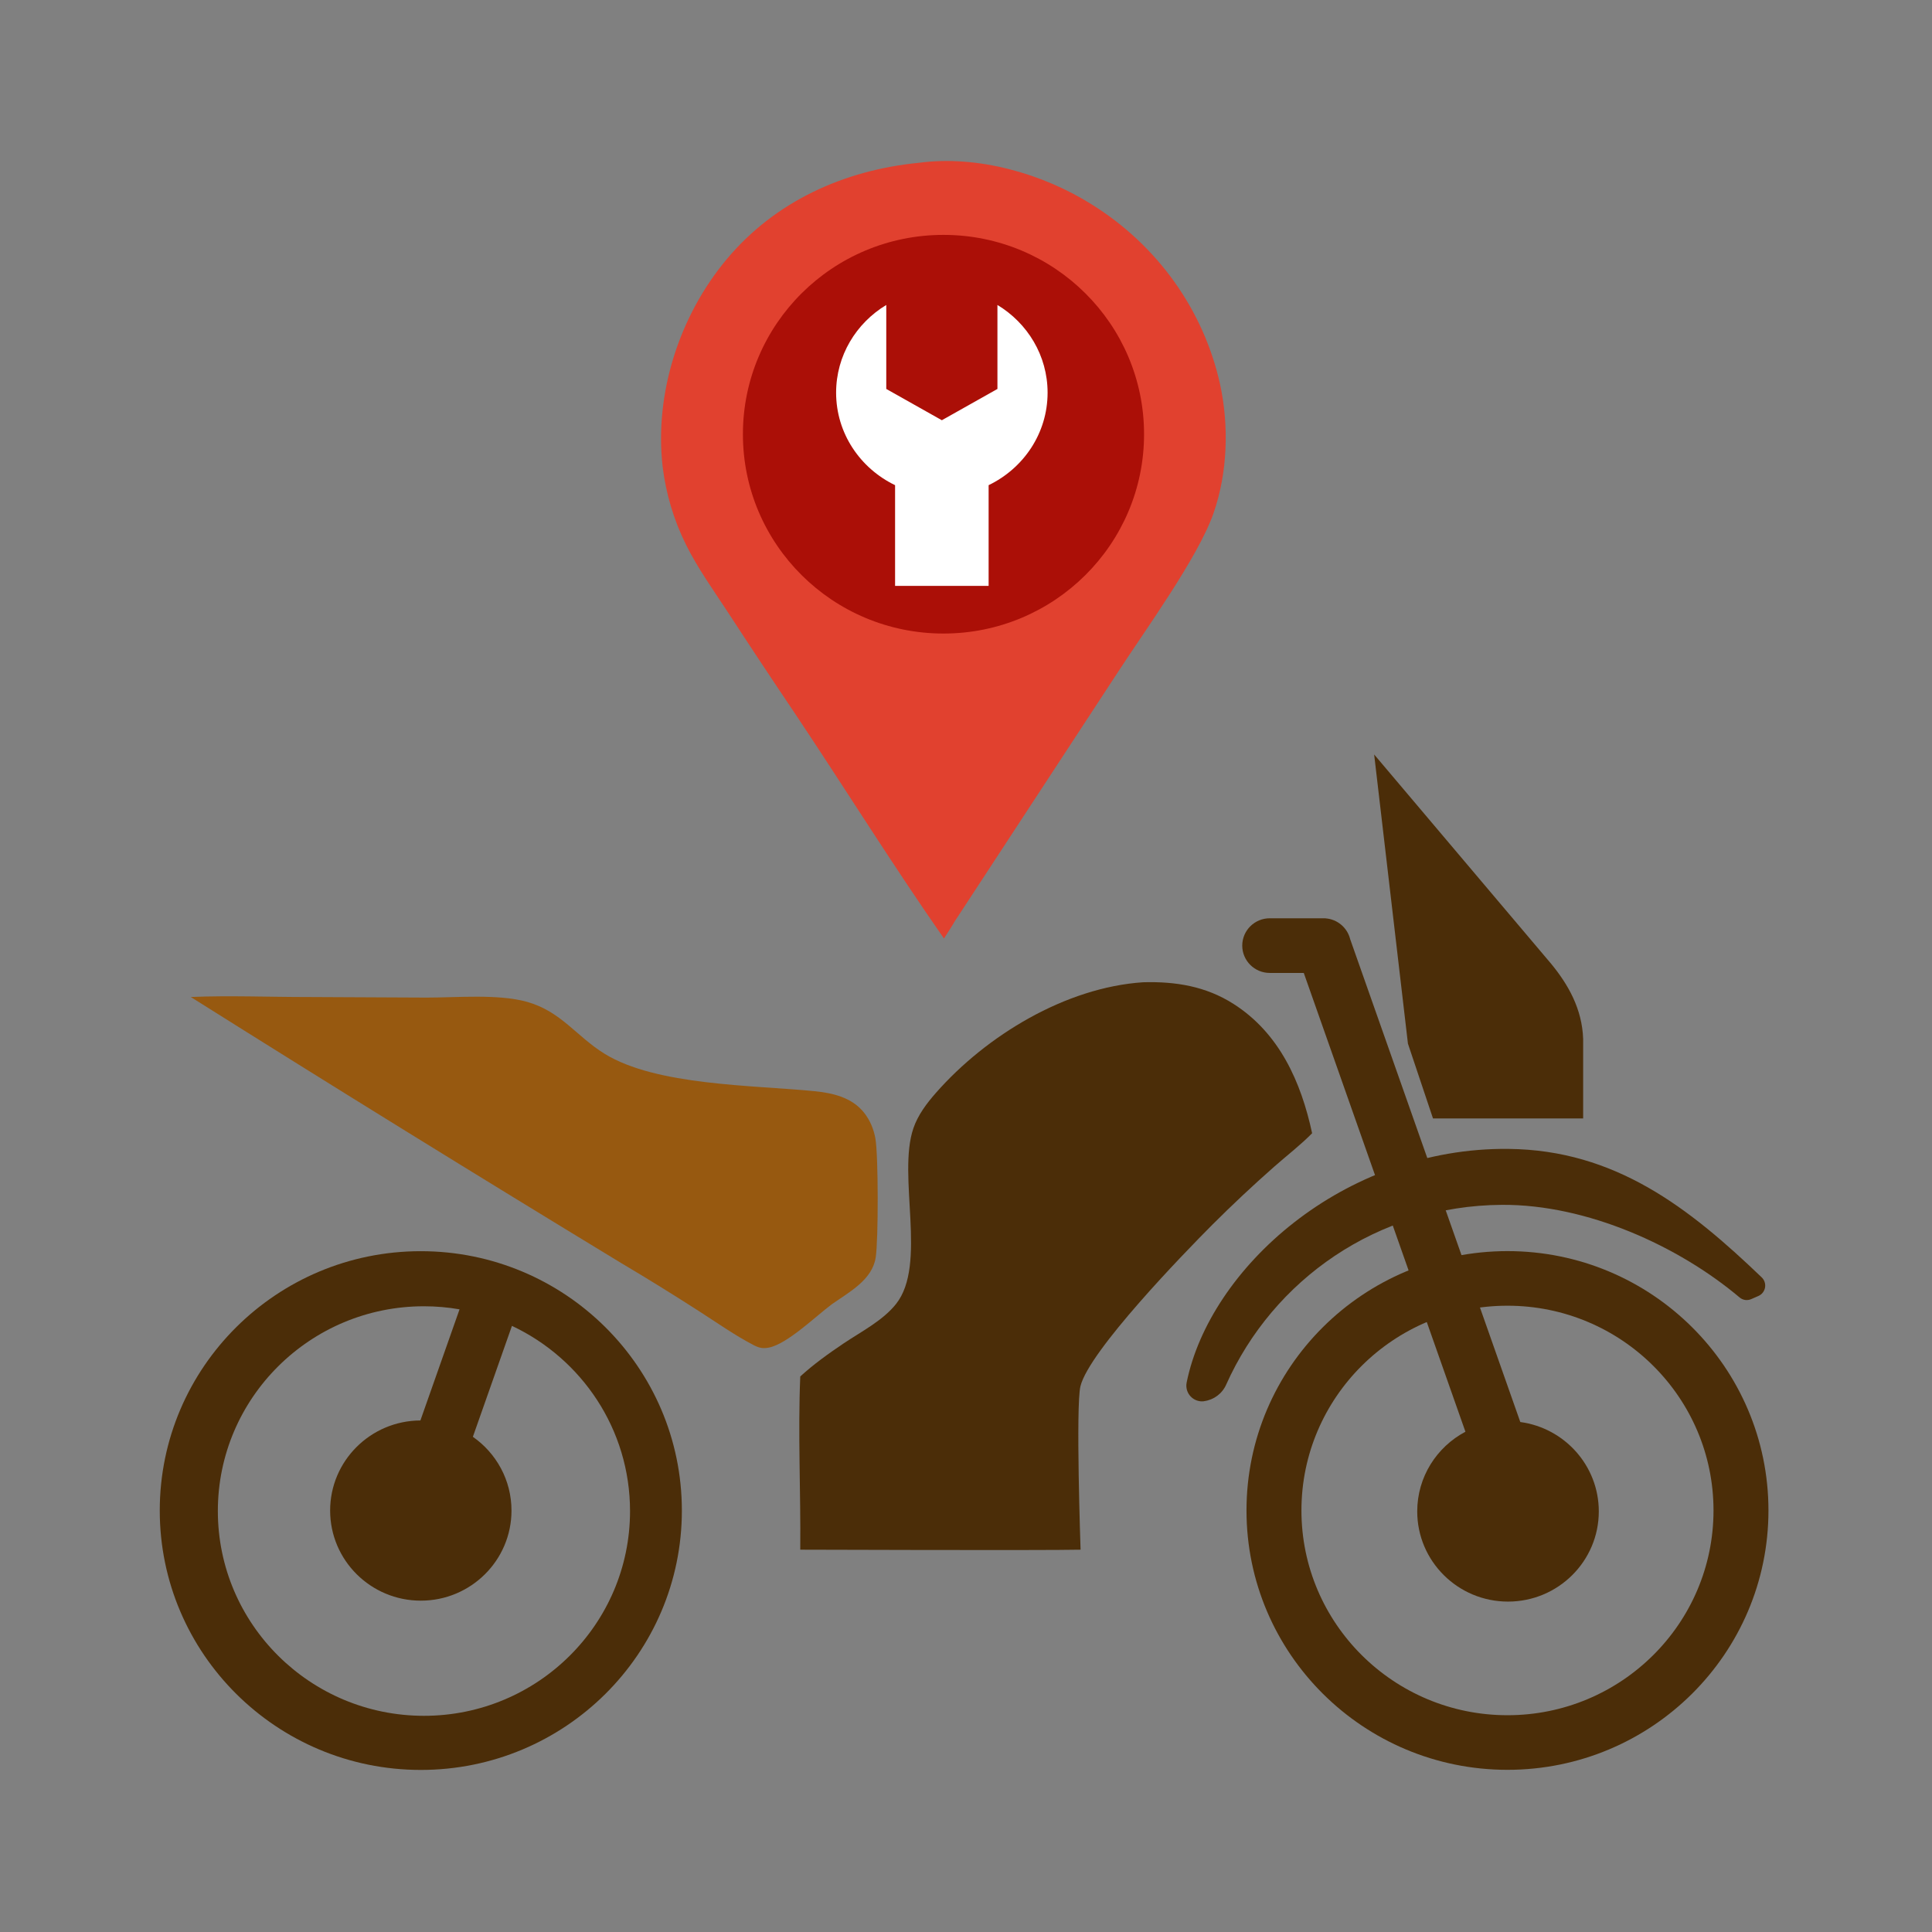 <?xml version="1.0" encoding="UTF-8" standalone="no"?>
<!DOCTYPE svg PUBLIC "-//W3C//DTD SVG 1.1//EN" "http://www.w3.org/Graphics/SVG/1.1/DTD/svg11.dtd">
<svg width="100%" height="100%" viewBox="0 0 900 900" version="1.1" xmlns="http://www.w3.org/2000/svg" xmlns:xlink="http://www.w3.org/1999/xlink" xml:space="preserve" xmlns:serif="http://www.serif.com/" style="fill-rule:evenodd;clip-rule:evenodd;stroke-linejoin:round;stroke-miterlimit:2;">
    <rect x="0" y="0" width="900" height="900" fill="#808080" stroke="none"/>
    <g transform="matrix(1,0,0,1,0,-2200)">
        <g id="logo-2-brown" transform="matrix(0.529,0,0,0.611,1063.84,2251.78)">
            <rect x="-2009.74" y="-84.689" width="1700.22" height="1472.04" style="fill:none;"/>
            <g transform="matrix(2.419,0,0,2.082,-2419.07,-364.801)">
                <path d="M584.781,494.214C596.583,493.872 607.625,495.666 617.699,502.125C634.422,512.846 642.316,530.708 646.337,549.499C642.069,553.872 637.095,557.695 632.523,561.757C624.79,568.61 617.278,575.699 609.988,583.022C599.775,593.33 565.148,629.223 562,642.14C560.241,649.357 562.044,702 562.044,702C548.512,702.302 460,702 460,702C460.198,681.009 459.127,659.529 460,638.569C464.83,634.117 470.422,630.085 475.864,626.41C482.211,622.123 490.077,618.103 494.88,612.007C506.301,597.512 495.253,565.116 501.185,547.681C502.849,542.789 506.042,538.534 509.409,534.685C527.777,513.692 556.58,496.106 584.781,494.214Z" style="fill:rgb(75,45,8);fill-rule:nonzero;"/>
            </g>
            <g transform="matrix(2.419,0,0,2.082,-2419.07,-364.801)">
                <path d="M238.127,499.608C252.379,499.01 266.956,499.636 281.249,499.62L323.906,499.826C334.872,499.843 350.068,498.425 360.537,501.386C372.935,504.892 378.443,513.965 388.738,520.378C407.587,532.119 442.995,531.877 465.114,534.093C471.886,534.771 478.802,536.379 483.216,541.959C485.399,544.719 486.724,547.946 487.347,551.396C488.455,557.525 488.452,588.554 487.468,594.991C486.205,603.249 477.746,607.694 471.502,612.115C465.678,616.468 455.348,626.627 448.608,627.988C446.39,628.436 444.988,628.113 443.001,627.074C436.147,623.491 429.643,618.856 423.141,614.662C413.838,608.632 404.426,602.777 394.905,597.096C342.39,565.013 290.131,532.517 238.127,499.608Z" style="fill:rgb(151,89,16);fill-rule:nonzero;"/>
            </g>
            <g transform="matrix(0.255,0,0,0.233,-972.834,473.648)">
                <path d="M313.512,787.087C261.078,787.087 218.507,747.013 218.507,697.653C218.507,648.293 261.078,608.219 313.512,608.219L506.015,608.219L506.015,608.471C547.484,611.389 581.57,639.414 591.155,676.432L1178.75,2256.6C1331.74,2276.13 1449.81,2399.71 1449.81,2549.05C1449.81,2711.93 1309.33,2844.18 1136.29,2844.18C963.259,2844.18 822.777,2711.93 822.777,2549.05C822.777,2436.17 890.239,2338.01 989.247,2288.37L430.987,787.087L313.512,787.087Z" style="fill:rgb(75,45,8);"/>
            </g>
            <g transform="matrix(2.419,0,0,2.211,-1441.94,-475.648)">
                <path d="M313.512,608.219C365.947,608.219 408.518,648.293 408.518,697.653C408.518,747.013 365.947,787.087 313.512,787.087C261.078,787.087 218.507,747.013 218.507,697.653C218.507,648.293 261.078,608.219 313.512,608.219ZM313.512,627.048C272.116,627.048 238.508,658.685 238.508,697.653C238.508,736.622 272.116,768.259 313.512,768.259C354.908,768.259 388.516,736.622 388.516,697.653C388.516,658.685 354.908,627.048 313.512,627.048Z" style="fill:rgb(75,45,8);"/>
            </g>
            <g transform="matrix(3.565,0,0,3.258,-1800.25,-1190.38)">
                <path d="M238.317,667.268C237.073,667.428 235.824,667.008 234.965,666.141C234.106,665.274 233.743,664.067 233.99,662.901C239.674,636.299 272.588,607.803 313.512,608.219C339.917,608.488 358.107,622.008 376.036,638.281C376.715,638.897 377.023,639.793 376.858,640.67C376.692,641.546 376.075,642.286 375.213,642.642C374.579,642.904 373.954,643.161 373.42,643.381C372.468,643.773 371.365,643.618 370.575,642.981C355.482,630.932 332.873,621.185 311.846,621.311C281.06,621.497 255.29,638.931 243.772,663.347C242.797,665.461 240.729,666.941 238.315,667.251C238.317,667.268 238.317,667.268 238.317,667.268Z" style="fill:rgb(75,45,8);"/>
            </g>
            <g transform="matrix(-3.839,9.435,2.766,0.833,-424.069,-6075.89)">
                <path d="M690.332,518.357C686.725,559.22 692.163,604.008 702.467,618.313C712.772,632.617 724.067,611.054 727.674,570.191C731.281,529.328 725.843,484.539 715.539,470.235C705.234,455.931 693.939,477.494 690.332,518.357ZM693.548,535.154C693.693,531.672 693.915,528.193 694.219,524.749C697.067,492.488 705.984,475.465 714.119,486.758C722.255,498.051 726.547,533.41 723.7,565.67C720.852,597.931 711.935,614.954 703.8,603.661C697.916,595.494 694.042,574.737 693.426,551.668L702.39,551.668C702.979,559.92 704.538,566.946 706.733,569.993C710.312,574.961 714.236,567.471 715.489,553.277C716.742,539.082 714.853,523.524 711.273,518.555C707.704,513.6 703.792,521.035 702.528,535.154L693.548,535.154Z" style="fill:rgb(75,45,8);"/>
            </g>
            <g transform="matrix(2.419,0,0,2.082,-2401.77,-358.577)">
                <path d="M683.187,541.091L674.065,513.706L661.765,407.807L726.186,484.44C732.407,492.047 737.487,500.976 737.851,512L737.851,541.091L683.187,541.091Z" style="fill:rgb(75,45,8);"/>
            </g>
            <g transform="matrix(2.734,0,0,2.305,-2600.13,-423.259)">
                <path d="M511.468,200.705C530.332,198.112 551.265,204.271 567.03,214.431C567.683,214.847 568.331,215.271 568.974,215.704C569.617,216.136 570.254,216.576 570.886,217.024C571.517,217.473 572.143,217.929 572.764,218.392C573.385,218.855 574,219.326 574.609,219.805C575.218,220.284 575.821,220.77 576.418,221.264C577.015,221.757 577.605,222.258 578.19,222.766C578.775,223.275 579.353,223.79 579.925,224.312C580.496,224.835 581.062,225.364 581.621,225.901C582.18,226.437 582.732,226.98 583.277,227.53C583.822,228.08 584.361,228.637 584.892,229.2C585.424,229.763 585.949,230.333 586.466,230.91C586.983,231.486 587.494,232.069 587.997,232.658C588.5,233.247 588.996,233.842 589.485,234.443C589.973,235.044 590.454,235.651 590.928,236.264C591.401,236.877 591.867,237.495 592.325,238.12C592.784,238.745 593.234,239.375 593.677,240.01C594.12,240.646 594.554,241.287 594.981,241.933C595.408,242.58 595.826,243.231 596.237,243.888C596.648,244.545 597.05,245.206 597.445,245.873C597.839,246.54 598.225,247.211 598.603,247.887C598.981,248.564 599.35,249.245 599.711,249.93C600.072,250.615 600.425,251.305 600.769,251.999C601.113,252.693 601.448,253.391 601.775,254.093C602.102,254.796 602.42,255.502 602.729,256.212C603.038,256.922 603.339,257.636 603.631,258.354C603.922,259.071 604.205,259.792 604.479,260.517C604.753,261.242 605.018,261.969 605.273,262.7C605.529,263.431 605.776,264.166 606.014,264.903C606.252,265.64 606.481,266.38 606.7,267.123C606.919,267.866 607.13,268.611 607.331,269.359C607.532,270.107 607.723,270.857 607.906,271.61C608.089,272.363 608.262,273.118 608.426,273.875C611.36,287.695 610.887,303.185 606.332,316.619C601.395,331.183 584.312,355.322 575.517,369.21L523.016,451.557C521.929,453.508 520.688,455.386 519.508,457.283C502.935,432.897 487.666,407.668 471.593,382.968C464.238,371.757 456.969,360.491 449.787,349.168C445.156,341.918 440.209,334.829 436.445,327.072C435.463,325.042 434.567,322.975 433.757,320.871C432.948,318.766 432.227,316.632 431.595,314.468C430.962,312.303 430.421,310.116 429.971,307.907C429.521,305.698 429.164,303.473 428.899,301.234C426.219,277.056 434.246,251.335 449.581,232.543C465.161,213.451 487.293,203.135 511.468,200.705Z" style="fill:rgb(225,65,47);fill-rule:nonzero;"/>
            </g>
            <g transform="matrix(3.208,0,0,2.865,-3487.79,-434.53)">
                <ellipse cx="719.322" cy="237.64" rx="55.058" ry="53.044" style="fill:rgb(171,15,7);"/>
            </g>
            <g transform="matrix(0.199,-0.168,0.199,0.168,-1904.46,461.105)">
                <path d="M2007.78,1417.5L2214.74,1624.46L2443.26,1395.94C2558.75,1435.05 2691.55,1408.61 2783.6,1316.55C2867.69,1232.46 2897.03,1114.37 2871.67,1006.54L2681.11,1197.1L2584.11,1171.11L2487.13,1145.12L2461.14,1048.13L2435.15,951.136L2625.71,760.578C2517.87,735.216 2399.78,764.557 2315.69,848.645C2223.64,940.701 2197.19,1073.49 2236.3,1188.98L2007.78,1417.5Z" style="fill:white;"/>
            </g>
        </g>
    </g>
</svg>
